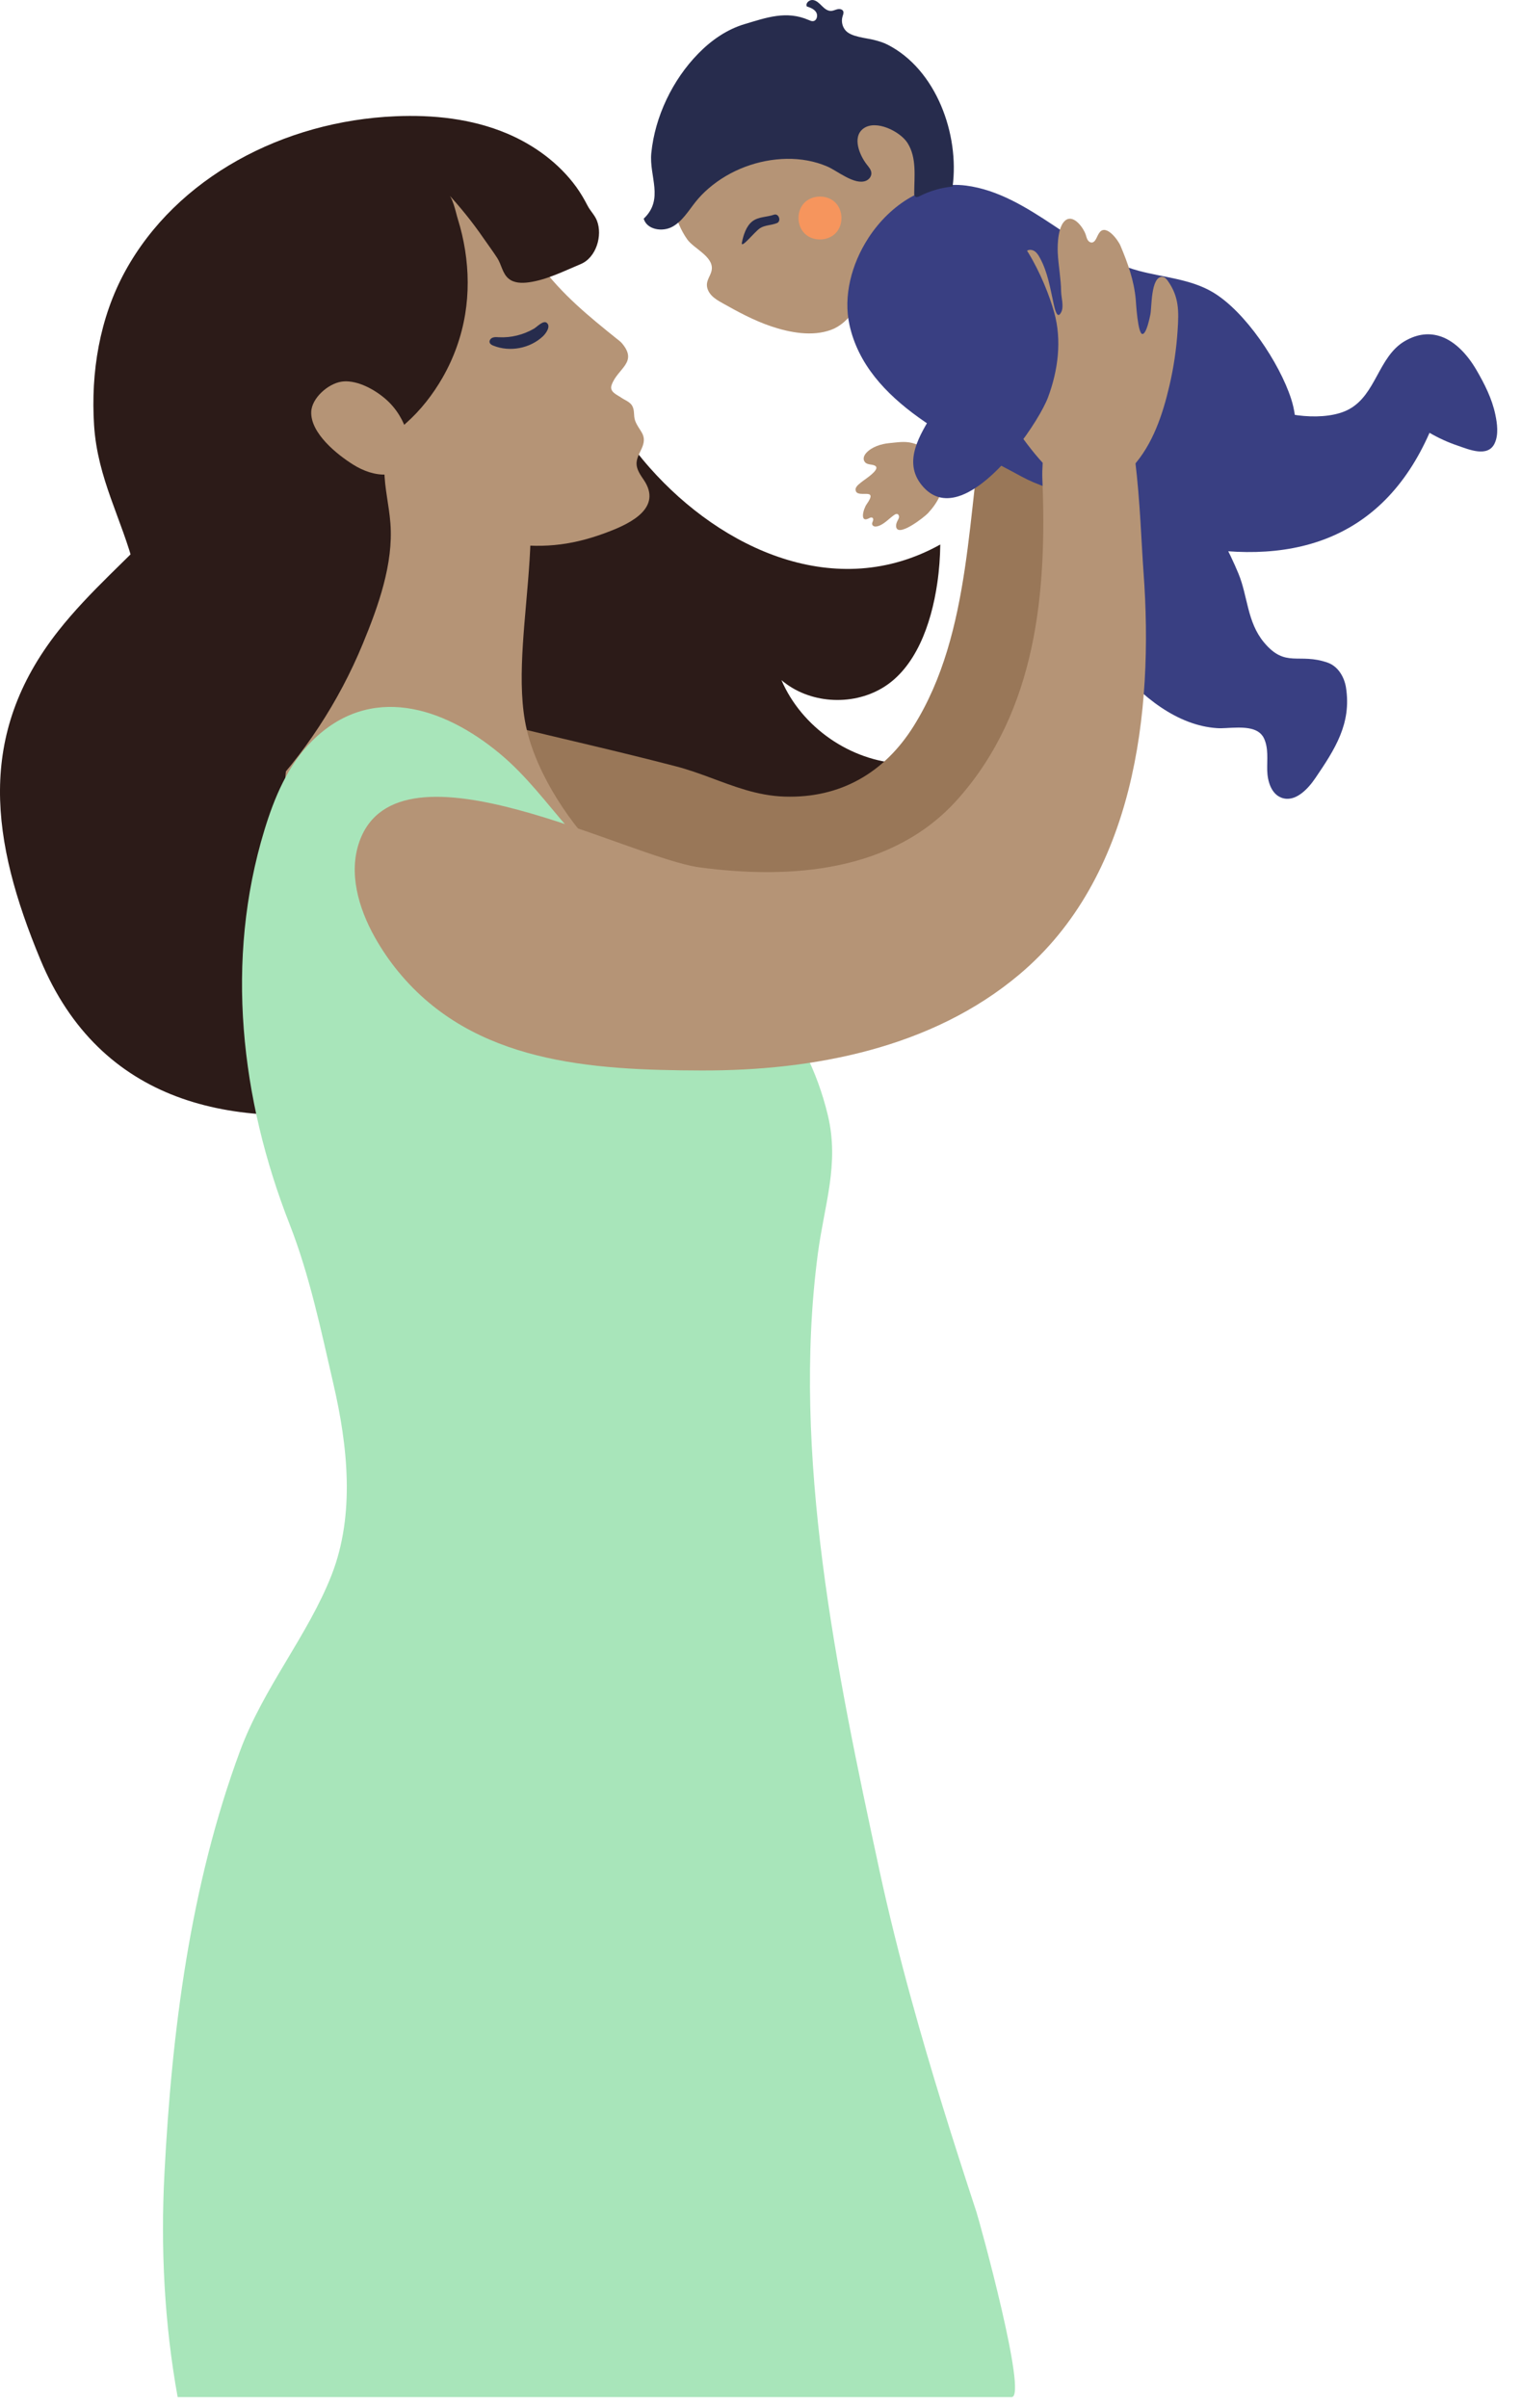 <svg width="48" height="76" viewBox="0 0 48 76" fill="none" xmlns="http://www.w3.org/2000/svg">
<path d="M29.577 18.418C29.641 17.984 29.669 17.562 29.674 17.184C26.393 19.014 22.783 17.338 20.503 14.76C19.245 13.336 18.38 11.606 17.711 9.827C17.425 9.065 17.166 8.052 16.599 7.441C15.496 6.252 15.064 6.964 13.579 7.092C12.053 7.225 10.592 7.374 9.407 8.466C8.347 9.441 7.77 10.931 7.456 12.301C7.084 13.927 6.3 15.209 5.16 16.437C4.07 17.611 2.832 18.651 1.841 19.909C-0.757 23.208 -0.281 26.541 1.274 30.283C5.051 39.379 17.994 33.749 23.84 30.011C21.99 28.996 20.419 27.477 19.343 25.663C21.186 26.718 23.03 27.772 24.873 28.827C25.187 28.471 28.528 24.103 28.46 24.1C26.837 24.018 25.303 22.954 24.661 21.464C25.523 22.201 26.865 22.293 27.841 21.714C28.896 21.09 29.389 19.701 29.577 18.416V18.418Z" fill="#2C1B18"/>
<path d="M23.522 24.927C23.917 25.043 24.324 25.126 24.762 25.14C26.52 25.196 27.912 24.389 28.835 22.912C30.69 19.942 30.517 16.064 31.115 12.731C31.174 12.407 31.245 12.056 31.493 11.838C31.753 11.608 32.154 11.59 32.473 11.729C32.792 11.866 33.037 12.136 33.224 12.427C33.89 13.463 33.92 14.772 33.878 16.002C33.808 17.99 33.862 20.397 32.941 22.212C32.189 23.693 31.273 25.071 30.534 26.581C28.84 30.041 24.978 31.265 21.322 30.822C17.858 30.401 15.45 28.432 13.706 25.49C13.326 24.85 12.94 24.061 13.284 23.401C13.51 22.969 14.004 22.731 14.49 22.687C14.976 22.642 15.46 22.757 15.934 22.873C17.733 23.311 19.543 23.718 21.335 24.186C22.1 24.385 22.791 24.712 23.524 24.927H23.522Z" fill="#997758"/>
<path d="M27.12 1.478C25.979 1.07 24.666 1.257 23.625 1.876C22.584 2.496 21.814 3.518 21.397 4.654C21.173 5.264 21.09 5.985 21.266 6.618C21.358 6.945 21.489 7.273 21.686 7.552C21.889 7.841 22.497 8.085 22.464 8.491C22.451 8.654 22.326 8.792 22.31 8.954C22.296 9.091 22.363 9.226 22.458 9.326C22.553 9.426 22.674 9.496 22.794 9.563C23.286 9.841 23.786 10.111 24.32 10.293C24.909 10.494 25.637 10.634 26.239 10.405C26.75 10.211 27.021 9.709 27.319 9.286C27.453 9.095 27.497 8.663 27.632 8.526C28.272 7.873 28.716 7.034 28.912 6.143C28.996 5.763 28.992 5.376 29.153 5.017C29.285 4.725 29.421 4.498 29.424 4.16C29.434 2.957 28.166 1.851 27.12 1.477V1.478Z" fill="#B59476"/>
<path d="M28.365 16.349C28.367 16.34 28.37 16.331 28.371 16.322C28.376 16.282 28.358 16.236 28.321 16.223C28.283 16.21 28.243 16.235 28.211 16.258C28.05 16.371 27.895 16.551 27.704 16.605C27.669 16.615 27.632 16.622 27.598 16.614C27.563 16.606 27.53 16.581 27.523 16.545C27.516 16.511 27.534 16.477 27.547 16.445C27.56 16.412 27.565 16.371 27.54 16.346C27.514 16.322 27.471 16.33 27.44 16.348C27.113 16.532 27.246 16.058 27.35 15.913C27.763 15.331 27.006 15.779 27 15.446C26.998 15.341 27.163 15.236 27.231 15.18C27.297 15.127 27.757 14.834 27.638 14.717C27.558 14.638 27.382 14.687 27.297 14.586C27.217 14.489 27.266 14.371 27.339 14.292C27.514 14.101 27.809 14.008 28.061 13.985C28.306 13.963 28.541 13.917 28.787 13.98C29.256 14.099 29.67 14.487 29.75 14.973C29.828 15.445 29.599 15.855 29.288 16.193C29.17 16.322 28.306 16.995 28.279 16.608C28.274 16.546 28.298 16.486 28.326 16.431C28.34 16.404 28.356 16.377 28.365 16.348V16.349Z" fill="#B59476"/>
<path d="M27.405 7.51C26.867 8.338 26.609 9.351 26.808 10.255C27.354 12.736 30.253 13.954 32.251 15.046C34.069 16.039 39.112 16.628 40.53 14.662C40.954 14.075 40.968 13.269 40.744 12.581C40.38 11.46 39.302 9.826 38.263 9.216C37.566 8.806 36.723 8.756 35.941 8.548C33.99 8.028 32.507 6.122 30.488 5.857C29.245 5.695 28.095 6.45 27.405 7.509V7.51Z" fill="#393F82"/>
<path d="M38.731 22.974C39.166 22.954 39.701 22.914 39.886 23.296C40.036 23.607 39.983 23.971 39.991 24.315C40 24.659 40.12 25.057 40.443 25.176C40.862 25.33 41.261 24.924 41.512 24.553C42.129 23.644 42.655 22.836 42.477 21.7C42.425 21.363 42.223 21.026 41.9 20.913C40.986 20.591 40.571 21.095 39.887 20.271C39.354 19.629 39.38 18.818 39.082 18.099C38.54 16.788 37.042 14.056 35.497 13.7C33.248 13.183 32.669 15.676 33.171 17.297C33.837 19.451 35.937 22.811 38.402 22.979C38.497 22.986 38.61 22.981 38.731 22.975V22.974Z" fill="#393F82"/>
<path d="M45.476 10.621C45.931 10.782 46.311 11.194 46.591 11.672C46.848 12.113 47.086 12.582 47.19 13.085C47.25 13.37 47.297 13.717 47.168 13.992C46.953 14.45 46.338 14.178 46.011 14.067C45.699 13.962 45.397 13.825 45.113 13.659C43.603 17.095 40.674 17.937 37.096 17.149C35.385 16.772 34.772 16.056 34.593 14.461C34.447 13.167 33.992 11.079 35.671 10.531C36.44 10.279 37.278 10.663 37.907 11.172C38.536 11.681 39.06 12.326 39.757 12.737C40.444 13.142 41.842 13.314 42.574 12.915C43.429 12.449 43.496 11.266 44.32 10.772C44.741 10.523 45.13 10.5 45.476 10.622V10.621Z" fill="#393F82"/>
<path d="M23.414 7.652C23.458 7.423 23.552 7.13 23.744 6.984C23.942 6.833 24.199 6.856 24.424 6.776C24.575 6.722 24.667 6.979 24.519 7.041C24.352 7.109 24.132 7.103 23.983 7.203C23.805 7.322 23.369 7.886 23.413 7.652H23.414Z" fill="#272C4D"/>
<path d="M26.355 6.385C26.094 6.135 25.631 6.145 25.381 6.404C25.131 6.664 25.14 7.127 25.4 7.376C25.66 7.626 26.124 7.616 26.373 7.357C26.623 7.097 26.614 6.634 26.354 6.385H26.355Z" fill="#F6955D"/>
<path d="M27.588 1.261C27.334 1.197 26.878 1.168 26.694 0.972C26.582 0.853 26.541 0.673 26.59 0.516C26.606 0.464 26.632 0.407 26.611 0.356C26.585 0.291 26.499 0.276 26.431 0.291C26.363 0.305 26.3 0.341 26.23 0.345C26.116 0.35 26.018 0.268 25.937 0.187C25.856 0.106 25.77 0.017 25.657 0.001C25.543 -0.014 25.413 0.098 25.46 0.202C25.572 0.241 25.694 0.285 25.756 0.386C25.819 0.487 25.778 0.655 25.66 0.667C25.612 0.673 25.566 0.651 25.522 0.632C24.816 0.325 24.186 0.556 23.501 0.76C22.938 0.927 22.444 1.273 22.037 1.69C21.226 2.518 20.668 3.678 20.554 4.833C20.482 5.568 20.964 6.287 20.314 6.901C20.41 7.247 20.9 7.329 21.216 7.157C21.531 6.985 21.723 6.659 21.946 6.377C22.07 6.221 22.209 6.078 22.36 5.948C23.034 5.364 23.934 5.027 24.825 5.013C25.265 5.006 25.707 5.081 26.111 5.256C26.424 5.391 26.969 5.852 27.328 5.706C27.426 5.665 27.504 5.567 27.499 5.461C27.494 5.357 27.417 5.273 27.353 5.191C27.133 4.908 26.884 4.334 27.241 4.061C27.637 3.759 28.409 4.149 28.639 4.511C28.938 4.98 28.851 5.585 28.851 6.104C28.851 6.139 28.852 6.177 28.877 6.2C28.915 6.236 28.977 6.213 29.024 6.189C29.347 6.024 29.701 5.922 30.062 5.888C30.283 4.248 29.55 2.188 28.001 1.405C27.876 1.342 27.735 1.299 27.588 1.262V1.261Z" fill="#272C4D"/>
<path d="M33.925 15.381C33.163 15.114 32.342 13.939 31.941 13.348C31.655 12.93 31.371 12.439 31.217 11.954C31.161 11.776 31.162 11.634 31.049 11.475C30.929 11.306 30.376 10.901 30.449 10.676C30.517 10.466 31.103 10.472 31.271 10.504C31.467 10.54 31.685 10.645 31.813 10.802C31.912 10.924 31.962 11.095 32.047 11.233C32.127 11.361 32.195 11.497 32.276 11.622C32.41 11.83 32.424 11.702 32.374 11.527C32.063 10.425 32.149 9.259 32.31 8.141C32.322 8.06 32.339 7.97 32.403 7.919C32.473 7.865 32.578 7.879 32.651 7.929C32.725 7.979 32.773 8.057 32.815 8.134C33.065 8.588 33.142 9.097 33.253 9.596C33.285 9.739 33.365 10.122 33.496 9.839C33.578 9.66 33.49 9.387 33.487 9.198C33.482 8.789 33.401 8.386 33.381 7.978C33.368 7.718 33.386 7.067 33.667 6.926C33.916 6.801 34.197 7.207 34.262 7.4C34.281 7.457 34.292 7.517 34.323 7.57C34.354 7.622 34.413 7.664 34.472 7.652C34.522 7.641 34.557 7.597 34.582 7.553C34.624 7.48 34.651 7.397 34.704 7.331C34.909 7.071 35.281 7.565 35.362 7.759C35.596 8.318 35.788 8.855 35.842 9.452C35.851 9.553 35.906 10.568 36.06 10.541C36.185 10.519 36.277 10.041 36.302 9.934C36.352 9.717 36.31 8.727 36.68 8.736C36.754 8.738 36.809 8.8 36.852 8.861C37.212 9.367 37.203 9.823 37.164 10.418C37.126 11.011 37.039 11.601 36.903 12.18C36.694 13.076 36.381 14.025 35.748 14.722C35.342 15.168 34.753 15.486 34.151 15.432C34.076 15.425 33.999 15.407 33.921 15.38L33.925 15.381Z" fill="#B59476"/>
<path d="M30.227 15.668C29.809 15.791 29.411 15.713 29.084 15.306C28.487 14.564 29.029 13.725 29.439 13.045C30.691 10.963 27.727 9.385 28.67 7.561C29.09 6.749 30.138 6.342 31.011 6.614C32.13 6.962 32.976 8.807 33.27 9.866C33.513 10.74 33.392 11.685 33.075 12.536C32.812 13.245 31.438 15.308 30.228 15.668H30.227Z" fill="#393F82"/>
<path d="M16.628 23.046C16.603 22.943 16.583 22.842 16.565 22.741C16.06 19.826 17.71 15.471 15.818 12.858C15.617 12.58 15.335 12.359 15.022 12.218C14.722 12.084 14.398 12.093 14.1 11.97C13.488 11.717 12.751 11.836 12.325 12.379C11.962 12.839 11.909 13.468 11.932 14.053C11.958 14.694 12.079 15.421 11.838 16.032C11.566 16.718 11.271 17.395 10.991 18.079C10.436 19.431 9.901 20.796 9.486 22.199C9.377 22.566 9.276 22.936 9.187 23.31C8.758 25.097 8.91 28.356 10.521 29.602C11.168 30.103 12.337 30.32 13.096 30.61C14.009 30.944 14.954 31.176 15.906 31.367C16.529 31.492 17.103 31.506 17.709 31.707C19.727 32.376 21.915 30.239 20.395 28.342C20.015 27.868 19.524 27.496 19.084 27.077C18.043 26.088 16.98 24.509 16.628 23.047L16.628 23.046Z" fill="#B59476"/>
<path d="M19.481 10.704C19.533 10.746 19.585 10.783 19.629 10.835C20.143 11.444 19.49 11.62 19.302 12.149C19.222 12.37 19.47 12.453 19.614 12.555C19.709 12.622 19.881 12.683 19.949 12.803C20.038 12.958 19.984 13.107 20.044 13.276C20.161 13.601 20.424 13.703 20.274 14.098C20.218 14.247 20.089 14.435 20.088 14.627C20.088 14.819 20.211 14.99 20.314 15.142C20.914 16.025 19.89 16.512 19.265 16.758C18.147 17.197 17.224 17.309 16.102 17.167C15.152 17.047 14.358 16.649 13.586 16.131C13.245 15.903 13.061 15.6 12.78 15.319C12.455 14.994 12.086 14.746 11.781 14.384C10.604 12.998 10.006 11.257 10.28 9.438C10.29 9.371 10.301 9.306 10.318 9.238C10.755 7.584 11.885 6.052 13.553 5.526C14.208 5.32 14.652 5.681 15.127 6.068C15.903 6.701 16.45 7.559 17.037 8.35C17.746 9.302 18.568 9.971 19.481 10.705V10.704Z" fill="#B59476"/>
<path d="M15.739 10.643C15.673 10.639 15.605 10.632 15.544 10.657C15.483 10.681 15.433 10.748 15.453 10.811C15.469 10.863 15.523 10.89 15.573 10.91C16.093 11.117 16.727 10.996 17.134 10.613C17.222 10.53 17.396 10.3 17.252 10.186C17.145 10.101 16.944 10.317 16.855 10.37C16.519 10.566 16.127 10.664 15.739 10.643Z" fill="#272C4D"/>
<path d="M14.088 6.059C14.291 6.196 14.377 6.686 14.447 6.91C14.548 7.232 14.625 7.563 14.678 7.897C14.783 8.564 14.79 9.248 14.68 9.915C14.564 10.624 14.319 11.302 13.968 11.915C13.661 12.449 13.272 12.951 12.807 13.36C11.741 14.29 12.233 15.36 12.321 16.519C12.418 17.794 11.94 19.128 11.449 20.318C10.695 22.145 9.592 23.83 8.21 25.247C6.925 26.563 5.314 27.889 5.025 29.817C5.038 29.734 4.212 28.864 4.118 28.695C3.861 28.232 3.653 27.679 3.614 27.147C3.546 26.226 4.052 25.488 4.166 24.585C4.423 22.537 4.76 19.948 4.244 17.932C3.847 16.38 3.077 15.107 2.969 13.424C2.862 11.754 3.14 10.039 3.951 8.559C5.573 5.6 8.943 3.818 12.482 3.669C13.661 3.619 14.883 3.741 16.005 4.215C16.855 4.575 17.636 5.145 18.182 5.895C18.318 6.083 18.435 6.281 18.54 6.486C18.627 6.656 18.768 6.786 18.837 6.961C19.024 7.435 18.814 8.132 18.325 8.335C17.806 8.551 17.257 8.831 16.695 8.909C16.472 8.94 16.223 8.938 16.05 8.793C15.853 8.628 15.828 8.353 15.694 8.145C15.557 7.932 15.4 7.723 15.255 7.513C14.903 7.001 14.51 6.516 14.087 6.061L14.088 6.059Z" fill="#2C1B18"/>
<path d="M11.014 12.039C10.933 12.032 10.853 12.033 10.776 12.045C10.355 12.108 9.836 12.563 9.822 13C9.799 13.675 10.639 14.346 11.147 14.664C11.467 14.864 11.841 14.999 12.217 14.976C12.338 14.969 12.463 14.944 12.562 14.874C12.943 14.604 12.983 14.277 12.894 13.847C12.808 13.427 12.604 13.031 12.305 12.722C12.008 12.415 11.487 12.081 11.013 12.039H11.014Z" fill="#B59476"/>
<path d="M27.742 58.974C28.041 60.361 28.386 61.739 28.762 63.105C29.379 65.355 30.083 67.578 30.81 69.794C30.926 70.148 32.437 75.648 31.928 75.648H5.606C5.187 73.333 5.067 70.946 5.189 68.604C5.421 64.103 6.003 59.505 7.576 55.256C8.317 53.255 9.724 51.603 10.467 49.699C11.21 47.793 10.972 45.623 10.522 43.678C10.133 41.991 9.77 40.246 9.142 38.642C7.592 34.689 7.092 30.299 8.346 26.192C8.658 25.168 9.087 24.143 9.846 23.386C11.68 21.563 13.989 22.302 15.766 23.778C16.627 24.493 17.251 25.354 17.976 26.182C19.756 28.218 22.397 29.377 24.215 31.452C25.157 32.528 25.791 33.805 26.124 35.191C26.496 36.742 26.013 38.018 25.809 39.571C24.973 45.913 26.408 52.787 27.743 58.975L27.742 58.974Z" fill="#A8E5BA"/>
<path d="M12.578 30.674C14.944 33.55 18.647 33.774 22.139 33.783C25.671 33.792 29.402 33.083 32.171 30.751C35.799 27.696 36.417 22.496 36.087 18.051C35.959 16.321 35.929 12.665 34.837 11.237C33.401 9.359 32.854 14.139 32.894 15.085C33.045 18.688 32.713 22.413 30.235 25.21C28.187 27.521 24.965 27.757 22.088 27.375C19.818 27.072 12.6 23.1 11.349 26.541C10.987 27.535 11.311 28.655 11.828 29.578C12.048 29.97 12.299 30.335 12.578 30.675V30.674Z" fill="#B59476"/>
</svg>

